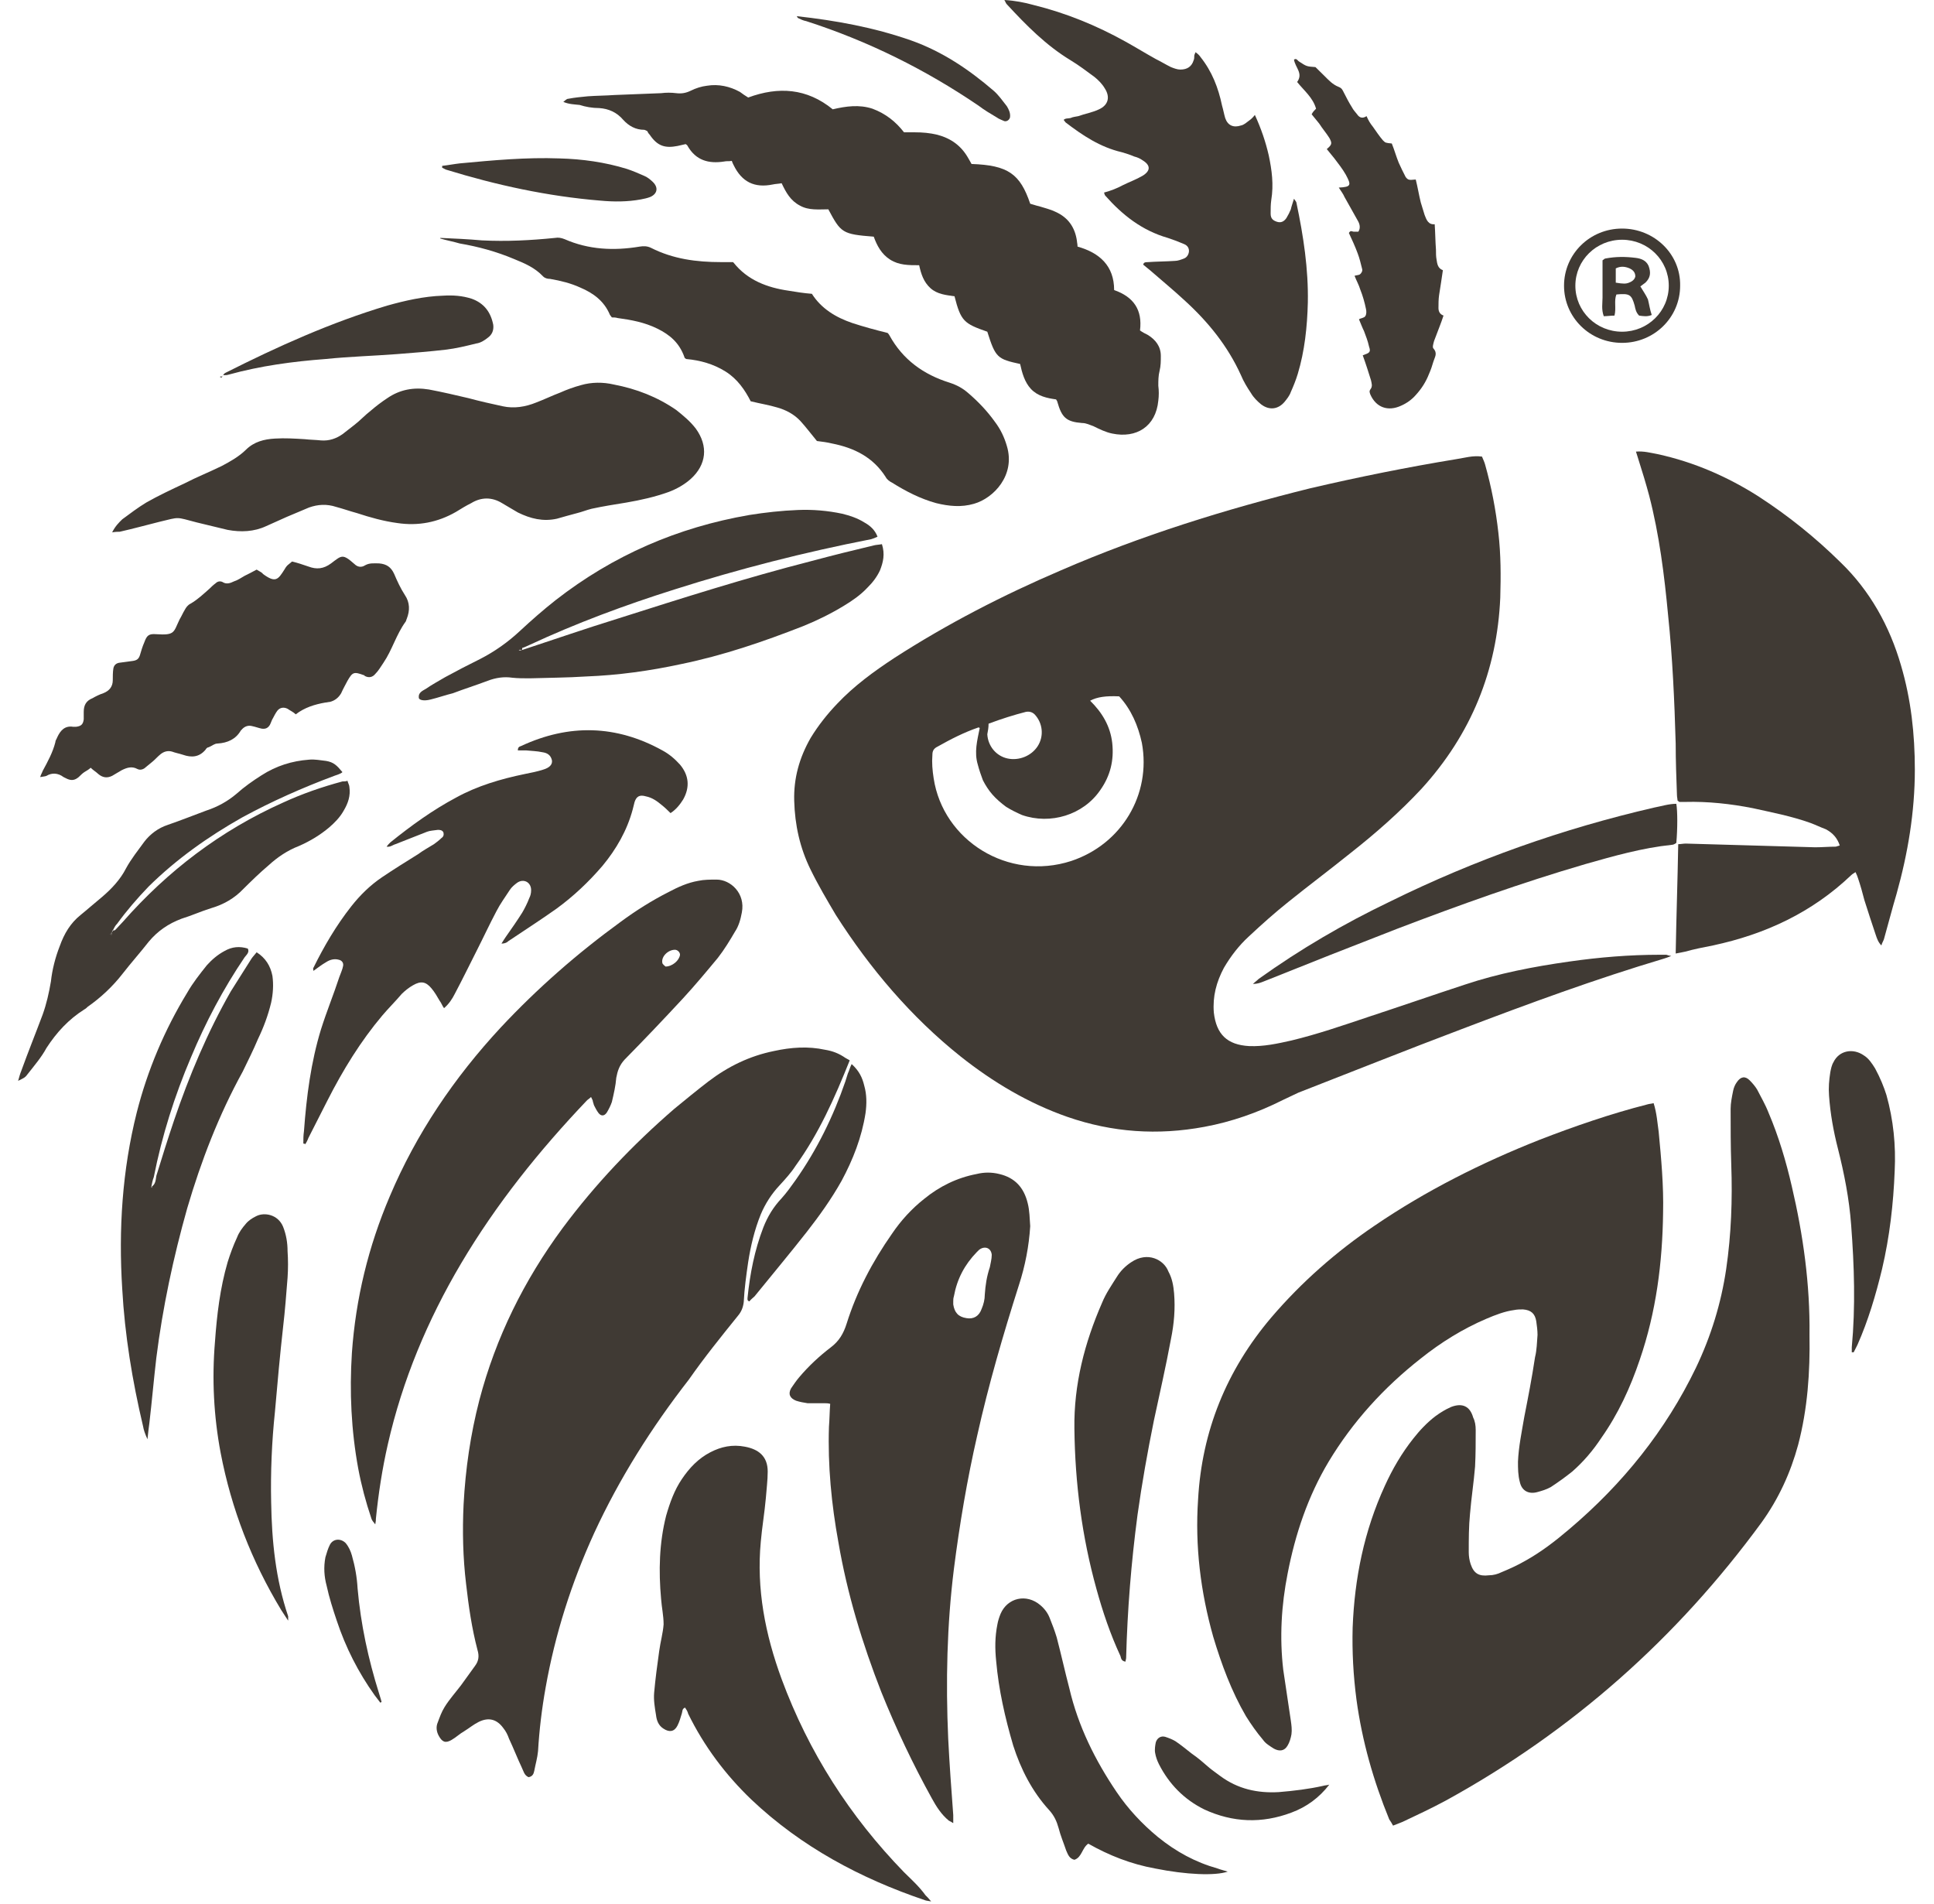 <svg width="64" height="63" viewBox="0 0 64 63" fill="none" xmlns="http://www.w3.org/2000/svg">
<path d="M26.407 0.596C26.491 0.637 26.574 0.679 26.679 0.699C28.725 1.357 30.625 2.302 32.379 3.494C32.567 3.638 32.776 3.762 32.984 3.885C33.068 3.947 33.152 3.967 33.235 4.008C33.319 4.029 33.402 3.967 33.423 3.885C33.444 3.741 33.381 3.618 33.319 3.515C33.172 3.33 33.047 3.145 32.88 3.001C32.066 2.302 31.189 1.706 30.145 1.336C28.913 0.905 27.66 0.679 26.366 0.535C26.386 0.576 26.407 0.596 26.407 0.596Z" fill="#403A34"/>
<path d="M17.534 21.335C19.079 20.616 20.687 20.02 22.316 19.506C24.445 18.828 26.617 18.273 28.83 17.841C28.893 17.821 28.955 17.8 29.039 17.759C28.955 17.533 28.788 17.389 28.601 17.286C28.371 17.142 28.12 17.06 27.87 16.999C27.389 16.896 26.888 16.855 26.408 16.875C25.865 16.896 25.322 16.957 24.8 17.04C22.42 17.451 20.29 18.376 18.39 19.856C17.972 20.184 17.576 20.534 17.2 20.883C16.803 21.253 16.365 21.562 15.884 21.808C15.508 21.993 15.112 22.199 14.736 22.404C14.527 22.528 14.297 22.651 14.089 22.795C13.984 22.857 13.838 22.918 13.859 23.083C13.859 23.165 14.026 23.206 14.256 23.144C14.506 23.083 14.736 23 14.986 22.939C15.362 22.795 15.759 22.672 16.135 22.528C16.406 22.425 16.678 22.384 16.949 22.425C17.137 22.445 17.325 22.445 17.534 22.445C18.16 22.425 18.766 22.425 19.392 22.384C20.457 22.343 21.501 22.199 22.545 21.973C23.944 21.685 25.26 21.233 26.575 20.719C27.034 20.534 27.494 20.308 27.932 20.041C28.204 19.876 28.475 19.691 28.705 19.445C28.872 19.28 29.018 19.095 29.122 18.869C29.227 18.602 29.29 18.335 29.185 18.006C29.081 18.026 28.997 18.026 28.914 18.047C28.225 18.211 27.556 18.376 26.867 18.561C24.696 19.116 22.566 19.794 20.436 20.472C19.371 20.801 18.306 21.171 17.242 21.52C17.221 21.52 17.2 21.52 17.179 21.52H17.158C17.179 21.52 17.179 21.5 17.2 21.5C17.221 21.5 17.242 21.5 17.262 21.52C17.283 21.5 17.283 21.438 17.283 21.438C17.304 21.438 17.409 21.397 17.534 21.335Z" fill="#403A34"/>
<path d="M42.925 2.713C43.155 3.001 43.447 3.227 43.551 3.597C43.489 3.659 43.447 3.7 43.405 3.782C43.489 3.885 43.572 3.987 43.656 4.09C43.76 4.255 43.886 4.398 43.99 4.563C44.094 4.748 44.073 4.789 43.906 4.933C43.99 5.036 44.073 5.138 44.157 5.241C44.282 5.406 44.428 5.591 44.533 5.776C44.721 6.125 44.721 6.187 44.303 6.207C44.366 6.31 44.449 6.413 44.491 6.516C44.637 6.783 44.783 7.029 44.929 7.297C44.992 7.399 45.034 7.543 44.95 7.667C44.909 7.667 44.846 7.667 44.804 7.667C44.742 7.667 44.7 7.605 44.637 7.708C44.742 7.934 44.846 8.16 44.929 8.386C44.992 8.55 45.034 8.735 45.076 8.9C45.096 8.961 45.055 9.044 44.992 9.085C44.95 9.105 44.888 9.105 44.825 9.126C44.888 9.29 44.971 9.434 45.013 9.578C45.096 9.784 45.159 10.01 45.201 10.215C45.222 10.297 45.222 10.4 45.18 10.462C45.138 10.524 45.034 10.524 44.971 10.565C45.034 10.709 45.076 10.832 45.138 10.955C45.201 11.12 45.264 11.284 45.305 11.469C45.368 11.654 45.326 11.675 45.096 11.757C45.201 12.045 45.284 12.312 45.368 12.579C45.389 12.682 45.431 12.784 45.347 12.887C45.305 12.949 45.326 12.99 45.347 13.052C45.535 13.483 45.932 13.627 46.37 13.422C46.558 13.339 46.725 13.216 46.85 13.072C47.038 12.867 47.184 12.641 47.289 12.373C47.352 12.23 47.393 12.106 47.435 11.962C47.477 11.819 47.581 11.695 47.435 11.531C47.393 11.49 47.435 11.366 47.456 11.284C47.519 11.12 47.581 10.955 47.644 10.791C47.686 10.688 47.727 10.565 47.769 10.441C47.644 10.4 47.602 10.297 47.602 10.195C47.602 10.051 47.602 9.907 47.623 9.763C47.665 9.496 47.707 9.229 47.748 8.941C47.581 8.879 47.56 8.735 47.539 8.591C47.519 8.489 47.519 8.386 47.519 8.263C47.498 7.995 47.498 7.728 47.477 7.42C47.268 7.44 47.205 7.276 47.143 7.112C47.101 6.968 47.059 6.844 47.017 6.701C46.955 6.454 46.913 6.187 46.85 5.94C46.621 5.961 46.6 5.961 46.516 5.858C46.433 5.693 46.349 5.529 46.287 5.385C46.203 5.18 46.141 4.953 46.057 4.748C45.848 4.727 45.848 4.727 45.765 4.645C45.639 4.501 45.535 4.337 45.431 4.193C45.347 4.09 45.284 3.987 45.222 3.843C45.096 3.926 44.992 3.905 44.909 3.782C44.846 3.7 44.783 3.638 44.742 3.556C44.637 3.391 44.554 3.227 44.47 3.062C44.428 2.98 44.407 2.919 44.303 2.877C44.094 2.795 43.969 2.651 43.823 2.507C43.718 2.405 43.614 2.302 43.531 2.22C43.238 2.199 43.238 2.199 42.988 2.035C42.946 2.014 42.904 1.911 42.821 1.973C42.862 2.24 43.134 2.425 42.925 2.713Z" fill="#403A34"/>
<path d="M19.831 3.576C20.144 3.597 20.416 3.72 20.625 3.967C20.812 4.172 21.042 4.295 21.314 4.295C21.334 4.295 21.376 4.316 21.418 4.337C21.439 4.378 21.46 4.419 21.502 4.46C21.752 4.83 22.003 4.912 22.42 4.83C22.504 4.809 22.608 4.789 22.692 4.768C22.712 4.789 22.754 4.809 22.754 4.83C23.026 5.303 23.443 5.426 23.965 5.344C24.049 5.323 24.132 5.344 24.216 5.323C24.237 5.385 24.258 5.426 24.279 5.467C24.55 6.022 24.968 6.228 25.573 6.104C25.657 6.084 25.761 6.084 25.866 6.063C26.012 6.371 26.158 6.639 26.471 6.803C26.763 6.968 27.097 6.926 27.411 6.926C27.828 7.707 27.87 7.749 28.914 7.831C29.018 8.119 29.165 8.406 29.457 8.591C29.749 8.776 30.062 8.776 30.417 8.776C30.48 9.064 30.564 9.331 30.793 9.537C31.023 9.742 31.315 9.763 31.587 9.804C31.796 10.626 31.9 10.708 32.672 10.976C32.944 11.839 33.007 11.88 33.758 12.044C33.821 12.332 33.904 12.64 34.113 12.867C34.343 13.113 34.656 13.175 34.948 13.216C34.969 13.257 34.99 13.278 34.99 13.298C35.136 13.812 35.282 13.956 35.804 13.997C35.951 13.997 36.055 14.059 36.18 14.1C36.389 14.203 36.598 14.305 36.807 14.346C37.6 14.511 38.248 14.12 38.331 13.257C38.352 13.093 38.352 12.928 38.331 12.764C38.331 12.599 38.331 12.435 38.373 12.271C38.414 12.106 38.414 11.942 38.414 11.777C38.414 11.469 38.248 11.243 37.976 11.078C37.892 11.037 37.809 10.996 37.725 10.934C37.809 10.256 37.517 9.825 36.869 9.598C36.869 8.797 36.389 8.365 35.658 8.16C35.658 8.077 35.638 8.016 35.638 7.975C35.575 7.522 35.345 7.194 34.928 7.009C34.761 6.926 34.573 6.885 34.385 6.824C34.28 6.803 34.176 6.762 34.092 6.741C33.758 5.755 33.361 5.467 32.15 5.426C32.109 5.344 32.067 5.282 32.046 5.241C31.816 4.83 31.482 4.583 31.023 4.46C30.772 4.398 30.522 4.378 30.271 4.378C30.167 4.378 30.062 4.378 29.916 4.378C29.645 4.028 29.311 3.761 28.872 3.597C28.434 3.453 27.995 3.514 27.557 3.617C26.701 2.918 25.761 2.857 24.759 3.227C24.654 3.165 24.571 3.103 24.487 3.042C24.153 2.857 23.777 2.775 23.402 2.836C23.214 2.857 23.026 2.918 22.859 3.001C22.692 3.083 22.546 3.103 22.378 3.083C22.211 3.062 22.044 3.062 21.877 3.083C21.355 3.103 20.833 3.124 20.332 3.144C20.04 3.165 19.747 3.165 19.455 3.186C19.246 3.206 19.017 3.227 18.808 3.268C18.745 3.268 18.703 3.329 18.641 3.371C18.829 3.453 19.017 3.453 19.184 3.473C19.372 3.535 19.601 3.576 19.831 3.576Z" fill="#403A34"/>
<path d="M35.428 1.994C35.7 2.158 35.971 2.364 36.222 2.549C36.347 2.651 36.472 2.775 36.556 2.919C36.744 3.206 36.681 3.474 36.368 3.618C36.159 3.72 35.909 3.761 35.679 3.844C35.596 3.864 35.512 3.864 35.428 3.905C35.345 3.926 35.261 3.905 35.199 3.967C35.22 3.987 35.241 4.029 35.261 4.049C35.825 4.481 36.41 4.871 37.12 5.036C37.266 5.077 37.391 5.118 37.537 5.18C37.621 5.2 37.725 5.241 37.809 5.303C38.08 5.467 38.08 5.652 37.809 5.817C37.6 5.94 37.37 6.022 37.162 6.125C36.974 6.228 36.765 6.31 36.535 6.372C36.556 6.433 36.556 6.454 36.577 6.475C37.141 7.112 37.788 7.626 38.644 7.872C38.832 7.934 38.999 7.996 39.187 8.078C39.438 8.181 39.354 8.489 39.187 8.551C39.083 8.592 38.978 8.633 38.874 8.633C38.581 8.653 38.268 8.653 37.976 8.674C37.913 8.674 37.851 8.674 37.83 8.756C37.913 8.818 37.997 8.9 38.08 8.962C38.456 9.29 38.832 9.599 39.187 9.928C39.98 10.647 40.628 11.449 41.066 12.415C41.15 12.62 41.275 12.826 41.4 13.011C41.484 13.155 41.609 13.278 41.734 13.381C42.006 13.586 42.298 13.545 42.507 13.299C42.59 13.196 42.674 13.093 42.716 12.97C42.799 12.785 42.883 12.579 42.945 12.374C43.175 11.613 43.259 10.811 43.279 10.01C43.3 8.9 43.133 7.811 42.904 6.721C42.904 6.68 42.862 6.639 42.82 6.577C42.778 6.721 42.737 6.824 42.716 6.927C42.674 7.029 42.632 7.112 42.57 7.215C42.486 7.338 42.382 7.379 42.256 7.338C42.131 7.297 42.048 7.235 42.048 7.071C42.048 6.906 42.048 6.762 42.069 6.618C42.152 6.105 42.089 5.632 41.985 5.139C41.88 4.686 41.734 4.255 41.526 3.803C41.463 3.885 41.4 3.946 41.338 3.988C41.254 4.049 41.171 4.131 41.066 4.152C40.816 4.234 40.628 4.152 40.544 3.905C40.502 3.761 40.482 3.638 40.44 3.494C40.315 2.898 40.106 2.364 39.73 1.891C39.688 1.829 39.646 1.788 39.563 1.727C39.542 1.788 39.521 1.809 39.521 1.85C39.521 1.891 39.521 1.953 39.5 1.994C39.438 2.199 39.291 2.302 39.062 2.302C38.957 2.302 38.853 2.261 38.748 2.22C38.581 2.138 38.414 2.035 38.247 1.953C37.913 1.768 37.579 1.562 37.245 1.377C36.285 0.843 35.282 0.432 34.197 0.164C33.904 0.082 33.591 0.021 33.236 0C33.278 0.062 33.278 0.103 33.32 0.144C33.967 0.843 34.614 1.5 35.428 1.994Z" fill="#403A34"/>
<path d="M19.873 6.639C20.311 6.68 20.771 6.68 21.209 6.598C21.314 6.578 21.418 6.557 21.522 6.516C21.752 6.413 21.794 6.208 21.606 6.023C21.522 5.941 21.418 5.858 21.314 5.817C21.126 5.735 20.938 5.653 20.75 5.591C20.019 5.365 19.267 5.262 18.516 5.242C17.409 5.201 16.323 5.303 15.216 5.406C15.029 5.427 14.82 5.468 14.632 5.488C14.632 5.509 14.632 5.529 14.632 5.55C14.674 5.571 14.715 5.591 14.757 5.612C16.427 6.126 18.119 6.495 19.873 6.639Z" fill="#403A34"/>
<path d="M7.346 12.457C7.325 12.457 7.303 12.457 7.303 12.457C7.303 12.457 7.281 12.457 7.281 12.478C7.303 12.478 7.325 12.499 7.346 12.499C7.325 12.478 7.346 12.457 7.346 12.457Z" fill="#403A34"/>
<path d="M5.277 17.266C5.966 17.101 5.799 17.101 6.509 17.286C6.843 17.369 7.198 17.451 7.532 17.533C7.971 17.615 8.409 17.595 8.806 17.41C9.036 17.307 9.265 17.204 9.495 17.101C9.746 16.999 9.975 16.896 10.226 16.793C10.518 16.69 10.81 16.67 11.124 16.773C11.353 16.834 11.583 16.916 11.813 16.978C12.251 17.122 12.69 17.245 13.149 17.307C13.838 17.41 14.485 17.286 15.091 16.937C15.258 16.834 15.425 16.731 15.592 16.649C15.926 16.444 16.281 16.444 16.615 16.649C16.782 16.752 16.97 16.855 17.137 16.957C17.555 17.163 17.972 17.266 18.432 17.163C18.641 17.101 18.87 17.04 19.1 16.978C19.267 16.937 19.413 16.875 19.58 16.834C19.956 16.752 20.353 16.69 20.729 16.629C21.209 16.546 21.668 16.444 22.128 16.279C22.399 16.177 22.65 16.033 22.858 15.848C23.381 15.375 23.443 14.758 23.026 14.183C22.838 13.936 22.608 13.751 22.378 13.566C21.752 13.134 21.063 12.867 20.311 12.723C19.956 12.641 19.58 12.641 19.225 12.744C18.996 12.806 18.766 12.888 18.536 12.991C18.265 13.093 18.014 13.217 17.743 13.319C17.388 13.463 17.012 13.525 16.636 13.443C16.26 13.361 15.884 13.278 15.509 13.176C15.07 13.073 14.632 12.97 14.193 12.888C13.692 12.806 13.233 12.888 12.815 13.176C12.627 13.299 12.439 13.443 12.272 13.587C12.084 13.73 11.917 13.915 11.729 14.059C11.604 14.162 11.458 14.265 11.332 14.368C11.124 14.512 10.894 14.594 10.623 14.573C10.435 14.553 10.268 14.553 10.08 14.532C9.746 14.512 9.432 14.491 9.098 14.512C8.743 14.532 8.409 14.614 8.138 14.882C7.908 15.108 7.616 15.272 7.344 15.416C6.927 15.621 6.509 15.786 6.112 15.992C5.674 16.197 5.235 16.403 4.839 16.629C4.567 16.793 4.296 16.999 4.045 17.184C3.92 17.307 3.816 17.41 3.711 17.615C3.836 17.595 3.899 17.595 3.962 17.595C4.421 17.492 4.86 17.369 5.277 17.266Z" fill="#403A34"/>
<path d="M10.769 11.88C11.562 11.798 12.356 11.777 13.149 11.716C13.671 11.675 14.214 11.633 14.736 11.572C15.091 11.531 15.425 11.448 15.759 11.366C15.905 11.346 16.031 11.263 16.135 11.181C16.281 11.078 16.344 10.935 16.323 10.75C16.239 10.318 16.01 10.03 15.613 9.886C15.3 9.784 14.987 9.763 14.653 9.784C14.026 9.804 13.4 9.948 12.815 10.112C10.957 10.667 9.182 11.469 7.47 12.332C7.428 12.353 7.407 12.373 7.386 12.415C7.449 12.415 7.512 12.415 7.574 12.394C8.618 12.106 9.683 11.962 10.769 11.88Z" fill="#403A34"/>
<path d="M17.012 8.571C17.367 8.715 17.701 8.858 17.972 9.146C18.035 9.208 18.118 9.228 18.202 9.228C18.557 9.29 18.891 9.372 19.204 9.516C19.642 9.701 19.997 9.968 20.185 10.421C20.206 10.441 20.227 10.482 20.248 10.503C20.311 10.503 20.373 10.503 20.436 10.523C20.895 10.585 21.334 10.667 21.751 10.873C22.169 11.078 22.482 11.345 22.649 11.818C22.649 11.839 22.67 11.859 22.712 11.88C23.171 11.921 23.61 12.044 24.006 12.291C24.403 12.538 24.654 12.908 24.842 13.278C25.176 13.36 25.447 13.401 25.719 13.483C26.011 13.565 26.282 13.709 26.491 13.935C26.679 14.141 26.846 14.367 27.034 14.593C27.201 14.614 27.368 14.634 27.535 14.675C28.266 14.819 28.892 15.127 29.31 15.785C29.352 15.867 29.435 15.929 29.519 15.97C29.978 16.258 30.459 16.505 30.98 16.648C31.398 16.751 31.816 16.792 32.233 16.669C32.881 16.484 33.611 15.723 33.319 14.757C33.236 14.47 33.11 14.203 32.922 13.956C32.672 13.606 32.38 13.298 32.045 13.01C31.858 12.846 31.67 12.743 31.419 12.661C30.563 12.394 29.874 11.9 29.435 11.099C29.415 11.058 29.373 11.017 29.373 11.017C28.955 10.914 28.579 10.811 28.203 10.688C27.661 10.503 27.18 10.215 26.867 9.722C26.596 9.701 26.345 9.66 26.095 9.619C25.385 9.516 24.737 9.27 24.278 8.694L24.257 8.673C24.132 8.673 23.986 8.673 23.86 8.673C23.046 8.673 22.273 8.571 21.543 8.201C21.417 8.139 21.292 8.139 21.167 8.16C20.311 8.303 19.476 8.262 18.682 7.913C18.578 7.872 18.473 7.851 18.369 7.872C17.555 7.954 16.761 7.995 15.947 7.954C15.487 7.913 15.028 7.892 14.569 7.872V7.892C14.777 7.954 15.007 7.995 15.216 8.057C15.821 8.16 16.427 8.324 17.012 8.571Z" fill="#403A34"/>
<path d="M41.65 32.393C41.588 32.455 41.525 32.496 41.462 32.558C41.609 32.558 41.713 32.517 41.817 32.476C43.3 31.88 44.761 31.304 46.244 30.729C48.29 29.948 50.357 29.207 52.466 28.591C53.406 28.324 54.346 28.056 55.327 27.954C55.39 27.954 55.431 27.913 55.473 27.892C55.515 27.419 55.515 26.844 55.473 26.597C55.222 26.597 54.972 26.679 54.742 26.721C51.715 27.419 48.812 28.447 46.014 29.824C44.469 30.564 43.028 31.407 41.65 32.393Z" fill="#403A34"/>
<path d="M54.534 9.908C54.471 9.764 54.367 9.62 54.283 9.477C54.346 9.435 54.388 9.394 54.45 9.353C54.617 9.189 54.638 9.024 54.555 8.798C54.471 8.613 54.304 8.552 54.116 8.531C53.782 8.49 53.469 8.49 53.135 8.552C53.093 8.552 53.072 8.593 53.031 8.613V9.209C53.031 9.415 53.031 9.641 53.031 9.847C53.031 10.031 52.989 10.237 53.072 10.463C53.177 10.463 53.302 10.443 53.427 10.443C53.49 10.196 53.406 9.949 53.49 9.744C53.928 9.703 53.991 9.744 54.095 10.114C54.116 10.216 54.137 10.34 54.242 10.443C54.388 10.463 54.513 10.484 54.659 10.422C54.596 10.237 54.576 10.073 54.534 9.908ZM53.907 9.353C53.803 9.394 53.719 9.394 53.469 9.353V8.881C53.636 8.798 53.782 8.819 53.928 8.881C54.054 8.942 54.116 9.024 54.116 9.148C54.095 9.25 54.012 9.312 53.907 9.353Z" fill="#403A34"/>
<path d="M28.058 35.518C28.037 35.6 27.995 35.703 27.974 35.785C27.578 36.936 27.035 38.046 26.325 39.053C26.179 39.259 26.032 39.464 25.866 39.649C25.594 39.937 25.406 40.245 25.26 40.615C24.968 41.376 24.821 42.136 24.738 42.938C24.738 42.979 24.717 43.041 24.801 43.061C24.842 42.999 24.905 42.958 24.968 42.897C25.552 42.177 26.137 41.478 26.701 40.759C27.118 40.225 27.515 39.67 27.849 39.074C28.225 38.375 28.517 37.635 28.642 36.833C28.684 36.525 28.684 36.217 28.601 35.929C28.538 35.662 28.434 35.436 28.183 35.209C28.12 35.333 28.1 35.436 28.058 35.518Z" fill="#403A34"/>
<path d="M2.103 25.713C2.145 25.733 2.186 25.754 2.228 25.774C2.374 25.836 2.479 25.816 2.604 25.713C2.667 25.651 2.729 25.589 2.792 25.548C2.855 25.507 2.938 25.466 3.001 25.404C3.084 25.487 3.189 25.548 3.251 25.61C3.397 25.733 3.544 25.754 3.711 25.672C3.815 25.61 3.919 25.548 4.024 25.487C4.191 25.404 4.358 25.343 4.546 25.445C4.629 25.487 4.713 25.466 4.776 25.425C4.859 25.363 4.943 25.281 5.026 25.219C5.131 25.137 5.214 25.034 5.318 24.952C5.423 24.87 5.548 24.829 5.694 24.87C5.799 24.911 5.924 24.932 6.049 24.973C6.342 25.076 6.592 25.055 6.801 24.808C6.822 24.767 6.864 24.726 6.905 24.726C7.01 24.685 7.093 24.603 7.198 24.603C7.532 24.582 7.803 24.459 7.97 24.171L7.991 24.151C8.075 24.048 8.2 23.986 8.346 24.027C8.451 24.048 8.555 24.089 8.659 24.11C8.785 24.13 8.868 24.089 8.931 23.986C8.973 23.904 8.993 23.822 9.035 23.76C9.077 23.678 9.119 23.596 9.181 23.513C9.265 23.411 9.39 23.39 9.515 23.452C9.599 23.513 9.703 23.555 9.787 23.637C10.079 23.411 10.413 23.308 10.768 23.246C10.81 23.246 10.873 23.226 10.914 23.226C11.081 23.185 11.207 23.082 11.29 22.938C11.353 22.794 11.436 22.65 11.499 22.527C11.666 22.239 11.708 22.218 12.042 22.342C12.063 22.342 12.063 22.342 12.063 22.362C12.209 22.445 12.334 22.404 12.418 22.301C12.522 22.198 12.606 22.054 12.689 21.931C12.982 21.499 13.107 21.006 13.42 20.574C13.441 20.554 13.441 20.512 13.462 20.471C13.566 20.204 13.566 19.937 13.399 19.69C13.253 19.464 13.149 19.238 13.044 18.991C12.94 18.765 12.794 18.663 12.543 18.642C12.376 18.642 12.23 18.622 12.084 18.704C11.958 18.786 11.833 18.765 11.729 18.663C11.332 18.313 11.311 18.375 10.956 18.642C10.706 18.827 10.476 18.848 10.204 18.745C10.017 18.683 9.85 18.622 9.662 18.58C9.599 18.642 9.557 18.663 9.515 18.704C9.474 18.745 9.432 18.806 9.411 18.848C9.202 19.177 9.119 19.3 8.701 18.991C8.68 18.95 8.597 18.909 8.492 18.848C8.346 18.93 8.221 18.991 8.096 19.053C7.991 19.115 7.866 19.197 7.741 19.238C7.615 19.3 7.49 19.341 7.365 19.259C7.281 19.218 7.198 19.238 7.135 19.3C7.052 19.361 6.989 19.423 6.926 19.485C6.738 19.649 6.55 19.834 6.3 19.978C6.216 20.019 6.154 20.102 6.112 20.184C6.049 20.286 6.008 20.389 5.945 20.492C5.736 20.924 5.799 21.026 5.172 20.985C4.922 20.965 4.859 21.026 4.776 21.253C4.713 21.396 4.671 21.54 4.629 21.684C4.588 21.807 4.525 21.849 4.4 21.869C4.233 21.89 4.087 21.91 3.94 21.931C3.836 21.951 3.773 22.013 3.752 22.116C3.732 22.239 3.732 22.383 3.732 22.506C3.732 22.712 3.627 22.856 3.418 22.938C3.293 22.979 3.168 23.041 3.063 23.102C2.855 23.185 2.771 23.328 2.771 23.555C2.771 23.637 2.771 23.719 2.771 23.801C2.75 23.966 2.688 24.027 2.521 24.048C2.479 24.048 2.437 24.048 2.416 24.048C2.145 24.007 1.998 24.171 1.894 24.397C1.873 24.459 1.831 24.5 1.831 24.562C1.748 24.891 1.581 25.199 1.414 25.507C1.393 25.569 1.351 25.631 1.33 25.713C1.435 25.692 1.497 25.692 1.539 25.672C1.706 25.569 1.915 25.569 2.103 25.713Z" fill="#403A34"/>
<path d="M37.433 41.766C37.245 41.889 37.078 42.054 36.953 42.259C36.785 42.527 36.598 42.794 36.472 43.102C35.888 44.438 35.533 45.815 35.554 47.275C35.575 49.083 35.804 50.851 36.284 52.578C36.493 53.338 36.744 54.078 37.078 54.797C37.099 54.859 37.099 54.962 37.245 54.982C37.245 54.941 37.266 54.9 37.266 54.859C37.308 53.276 37.433 51.714 37.642 50.132C37.788 49.083 37.976 48.035 38.184 47.007C38.373 46.123 38.581 45.219 38.748 44.315C38.853 43.801 38.895 43.308 38.853 42.794C38.832 42.547 38.79 42.3 38.665 42.074C38.519 41.684 37.976 41.396 37.433 41.766Z" fill="#403A34"/>
<path d="M50.442 46.883C50.358 47.377 50.254 47.87 50.233 48.363C50.233 48.589 50.233 48.815 50.295 49.041C50.358 49.329 50.588 49.453 50.88 49.37C51.026 49.329 51.172 49.288 51.319 49.206C51.569 49.041 51.799 48.877 52.029 48.692C52.404 48.363 52.718 47.993 52.989 47.582C53.553 46.781 53.95 45.917 54.263 44.992C54.806 43.41 55.014 41.786 55.035 40.121C55.056 39.237 54.973 38.333 54.889 37.449C54.847 37.161 54.827 36.832 54.722 36.503C54.639 36.524 54.576 36.524 54.513 36.544C53.302 36.853 52.112 37.264 50.943 37.716C49.022 38.477 47.184 39.401 45.493 40.553C44.219 41.416 43.071 42.423 42.069 43.595C40.586 45.342 39.772 47.356 39.647 49.617C39.542 51.158 39.73 52.679 40.148 54.159C40.419 55.064 40.753 55.968 41.233 56.79C41.4 57.057 41.588 57.325 41.797 57.571C41.881 57.695 42.027 57.777 42.152 57.859C42.34 57.962 42.507 57.941 42.611 57.756C42.674 57.654 42.716 57.51 42.737 57.386C42.758 57.242 42.737 57.078 42.716 56.934C42.632 56.379 42.549 55.804 42.465 55.249C42.34 54.18 42.403 53.111 42.611 52.063C42.862 50.768 43.28 49.514 43.969 48.363C44.762 47.048 45.785 45.917 47.017 44.951C47.685 44.417 48.416 43.965 49.189 43.636C49.481 43.512 49.794 43.389 50.108 43.348C50.212 43.327 50.295 43.327 50.4 43.327C50.671 43.348 50.797 43.471 50.838 43.718C50.859 43.862 50.88 44.026 50.88 44.17C50.859 44.417 50.859 44.663 50.797 44.91C50.692 45.609 50.567 46.246 50.442 46.883Z" fill="#403A34"/>
<path d="M55.139 31.592H54.93C53.928 31.592 52.926 31.674 51.923 31.818C50.754 31.983 49.585 32.209 48.478 32.579C47.413 32.928 46.348 33.298 45.283 33.648C44.427 33.935 43.592 34.223 42.736 34.429C42.277 34.532 41.817 34.634 41.337 34.614C40.606 34.573 40.251 34.223 40.168 33.504C40.126 32.969 40.251 32.497 40.502 32.024C40.731 31.633 41.003 31.284 41.316 30.996C41.755 30.585 42.193 30.195 42.632 29.845C43.321 29.29 44.01 28.776 44.699 28.221C45.534 27.564 46.327 26.865 47.037 26.104C48.687 24.296 49.543 22.178 49.647 19.774C49.668 19.054 49.668 18.355 49.585 17.636C49.501 16.875 49.355 16.115 49.146 15.375C49.125 15.293 49.084 15.211 49.042 15.108C48.729 15.067 48.478 15.149 48.207 15.19C46.578 15.457 44.949 15.786 43.362 16.156C40.544 16.855 37.767 17.718 35.115 18.869C33.194 19.691 31.356 20.637 29.602 21.767C28.913 22.22 28.266 22.692 27.702 23.288C27.368 23.638 27.076 24.008 26.825 24.419C26.449 25.077 26.262 25.755 26.282 26.495C26.303 27.296 26.47 28.057 26.825 28.776C27.076 29.29 27.368 29.784 27.66 30.277C28.788 32.044 30.145 33.648 31.795 34.963C32.86 35.806 34.029 36.505 35.324 36.957C36.806 37.471 38.309 37.574 39.855 37.286C40.752 37.121 41.629 36.813 42.444 36.402C42.611 36.32 42.799 36.237 42.966 36.155C44.761 35.456 46.557 34.737 48.353 34.059C50.566 33.216 52.8 32.394 55.076 31.716C55.139 31.695 55.202 31.674 55.306 31.633C55.181 31.613 55.16 31.592 55.139 31.592ZM32.714 23.946C33.152 23.782 33.549 23.658 33.945 23.556C34.05 23.535 34.154 23.556 34.238 23.638C34.509 23.926 34.551 24.357 34.342 24.686C34.133 25.015 33.716 25.179 33.34 25.097C32.964 25.015 32.693 24.686 32.672 24.296C32.693 24.193 32.714 24.07 32.714 23.946ZM35.449 28.489C33.361 29.167 31.21 27.81 30.897 25.755C30.855 25.488 30.834 25.241 30.855 24.974C30.855 24.851 30.897 24.768 31.022 24.707C31.461 24.46 31.899 24.234 32.379 24.07C32.379 24.07 32.4 24.07 32.421 24.09C32.338 24.501 32.233 24.892 32.358 25.303C32.4 25.467 32.463 25.652 32.526 25.817C32.609 25.981 32.714 26.145 32.839 26.289C32.964 26.433 33.131 26.577 33.298 26.7C33.465 26.803 33.632 26.885 33.82 26.968C34.76 27.296 35.846 26.968 36.409 26.145C36.743 25.673 36.869 25.159 36.806 24.583C36.743 24.028 36.472 23.576 36.075 23.186C36.305 23.062 36.597 23.021 37.036 23.042C37.432 23.473 37.662 24.008 37.787 24.583C38.101 26.289 37.119 27.934 35.449 28.489Z" fill="#403A34"/>
<path d="M29.916 61.95C28.12 60.1 26.763 57.983 25.865 55.557C25.322 54.078 25.029 52.577 25.176 51.015C25.217 50.542 25.301 50.049 25.343 49.576C25.364 49.288 25.405 48.98 25.405 48.692C25.405 48.179 25.092 47.953 24.654 47.87C24.236 47.788 23.86 47.87 23.505 48.055C23.108 48.261 22.816 48.569 22.566 48.939C22.315 49.309 22.169 49.72 22.044 50.152C21.814 51.056 21.793 51.981 21.877 52.906C21.898 53.194 21.96 53.461 21.96 53.749C21.939 54.036 21.856 54.324 21.814 54.633C21.751 55.085 21.689 55.537 21.647 56.01C21.626 56.256 21.668 56.503 21.709 56.75C21.73 56.935 21.793 57.099 21.96 57.202C22.148 57.325 22.315 57.305 22.419 57.099C22.482 56.976 22.524 56.832 22.566 56.688C22.587 56.626 22.566 56.544 22.67 56.503C22.712 56.565 22.754 56.626 22.774 56.709C23.297 57.777 24.006 58.723 24.863 59.545C26.512 61.107 28.475 62.155 30.605 62.875C30.646 62.895 30.709 62.895 30.813 62.916C30.73 62.813 30.667 62.751 30.625 62.71C30.417 62.422 30.166 62.196 29.916 61.95Z" fill="#403A34"/>
<path d="M12.648 33.606C12.857 33.359 13.087 33.133 13.295 32.887C13.4 32.784 13.525 32.681 13.671 32.599C13.922 32.455 14.089 32.476 14.277 32.702C14.381 32.825 14.465 32.969 14.548 33.113C14.611 33.195 14.632 33.277 14.694 33.359C14.861 33.216 14.966 33.051 15.049 32.887C15.3 32.414 15.53 31.941 15.759 31.489C15.989 31.037 16.198 30.585 16.427 30.153C16.553 29.906 16.72 29.68 16.866 29.454C16.929 29.352 17.033 29.269 17.116 29.208C17.325 29.064 17.576 29.187 17.576 29.454C17.576 29.557 17.555 29.639 17.513 29.721C17.451 29.886 17.367 30.05 17.284 30.194C17.116 30.461 16.929 30.729 16.741 30.996C16.699 31.058 16.657 31.119 16.595 31.222C16.72 31.222 16.782 31.181 16.824 31.14C17.346 30.79 17.889 30.441 18.411 30.071C18.975 29.66 19.476 29.187 19.935 28.653C20.395 28.098 20.75 27.481 20.938 26.782C20.959 26.7 20.979 26.618 21 26.536C21.063 26.351 21.167 26.289 21.376 26.351C21.585 26.392 21.752 26.515 21.898 26.638C22.003 26.721 22.086 26.803 22.19 26.905C22.378 26.782 22.504 26.618 22.608 26.453C22.838 26.042 22.796 25.652 22.504 25.302C22.337 25.117 22.149 24.953 21.919 24.83C20.395 23.987 18.829 23.946 17.242 24.686C17.179 24.706 17.137 24.727 17.137 24.83C17.221 24.83 17.325 24.83 17.409 24.83C17.597 24.85 17.764 24.85 17.952 24.891C18.098 24.912 18.223 24.974 18.265 25.158C18.286 25.302 18.181 25.405 17.973 25.467C17.785 25.528 17.576 25.57 17.367 25.611C16.574 25.775 15.801 26.001 15.091 26.392C14.319 26.803 13.609 27.317 12.92 27.872C12.878 27.913 12.836 27.954 12.794 28.015C12.92 28.036 13.003 27.954 13.087 27.933C13.442 27.789 13.776 27.666 14.131 27.522C14.235 27.481 14.36 27.481 14.486 27.46C14.548 27.46 14.632 27.46 14.674 27.543C14.694 27.625 14.674 27.687 14.611 27.728C14.527 27.81 14.444 27.872 14.36 27.933C14.193 28.036 14.005 28.139 13.838 28.262C13.442 28.509 13.045 28.755 12.648 29.023C12.251 29.29 11.917 29.619 11.625 29.989C11.124 30.626 10.727 31.304 10.372 32.023C10.351 32.044 10.372 32.085 10.372 32.126C10.518 32.023 10.644 31.921 10.79 31.838C10.915 31.756 11.061 31.715 11.207 31.756C11.312 31.777 11.374 31.859 11.354 31.962C11.333 32.085 11.27 32.209 11.228 32.332C11.04 32.907 10.811 33.462 10.623 34.058C10.289 35.148 10.143 36.278 10.059 37.429C10.038 37.573 10.038 37.696 10.038 37.84C10.059 37.84 10.08 37.84 10.101 37.861C10.143 37.799 10.184 37.717 10.205 37.655C10.414 37.244 10.623 36.833 10.832 36.422C11.354 35.394 11.938 34.449 12.648 33.606Z" fill="#403A34"/>
<path d="M24.424 43.533C24.528 43.41 24.591 43.266 24.612 43.081C24.633 42.649 24.695 42.197 24.758 41.766C24.841 41.231 24.967 40.697 25.175 40.183C25.322 39.834 25.53 39.505 25.802 39.217C25.99 39.011 26.178 38.806 26.324 38.58C27.096 37.511 27.618 36.339 28.119 35.086C28.078 35.065 28.015 35.024 27.973 35.003C27.765 34.859 27.556 34.777 27.305 34.736C26.741 34.613 26.178 34.654 25.614 34.777C24.799 34.942 24.09 35.291 23.442 35.784C23.067 36.072 22.691 36.38 22.315 36.689C20.937 37.881 19.705 39.176 18.619 40.635C17.345 42.362 16.406 44.253 15.863 46.329C15.57 47.459 15.403 48.61 15.341 49.782C15.299 50.666 15.32 51.549 15.424 52.413C15.508 53.153 15.612 53.872 15.8 54.591C15.863 54.797 15.842 54.961 15.717 55.126C15.57 55.331 15.403 55.557 15.257 55.763C15.069 56.01 14.881 56.215 14.714 56.482C14.61 56.647 14.547 56.832 14.485 56.996C14.422 57.14 14.443 57.304 14.526 57.448C14.631 57.633 14.735 57.695 14.944 57.572C15.09 57.489 15.216 57.366 15.362 57.284C15.529 57.181 15.675 57.058 15.842 56.976C16.176 56.811 16.447 56.893 16.656 57.181C16.74 57.284 16.802 57.407 16.844 57.531C16.99 57.839 17.116 58.168 17.262 58.476C17.324 58.599 17.345 58.743 17.491 58.805C17.617 58.784 17.659 58.702 17.679 58.599C17.721 58.373 17.784 58.168 17.805 57.942C17.846 57.243 17.93 56.544 18.055 55.845C18.368 54.078 18.911 52.371 19.663 50.727C20.498 48.918 21.563 47.233 22.795 45.65C23.296 44.931 23.86 44.232 24.424 43.533Z" fill="#403A34"/>
<path d="M23.714 29.105C23.505 29.105 23.296 29.105 23.108 29.146C22.753 29.207 22.44 29.351 22.127 29.516C21.563 29.803 21.041 30.132 20.54 30.502C19.099 31.55 17.784 32.702 16.573 33.996C15.028 35.661 13.775 37.511 12.898 39.587C12.188 41.252 11.771 42.978 11.645 44.767C11.562 46.062 11.624 47.336 11.854 48.59C11.958 49.145 12.105 49.7 12.293 50.255C12.313 50.316 12.355 50.357 12.418 50.44C12.439 50.337 12.439 50.296 12.439 50.255C12.522 49.432 12.647 48.61 12.835 47.788C13.316 45.671 14.151 43.677 15.258 41.807C16.427 39.834 17.847 38.066 19.433 36.401C19.454 36.381 19.496 36.36 19.559 36.298C19.601 36.381 19.622 36.422 19.622 36.463C19.642 36.504 19.642 36.545 19.663 36.586C19.705 36.668 19.747 36.751 19.809 36.833C19.893 36.936 19.997 36.936 20.081 36.812C20.143 36.709 20.206 36.586 20.248 36.463C20.311 36.196 20.373 35.928 20.394 35.661C20.436 35.435 20.498 35.25 20.666 35.065C21.313 34.407 21.96 33.729 22.607 33.03C23.004 32.599 23.38 32.147 23.756 31.694C23.965 31.427 24.152 31.119 24.32 30.831C24.445 30.646 24.508 30.42 24.549 30.194C24.674 29.557 24.173 29.105 23.714 29.105ZM22.023 31.982C22.002 31.962 21.918 31.9 21.918 31.859C21.877 31.653 22.106 31.427 22.336 31.427C22.419 31.427 22.503 31.509 22.503 31.591C22.482 31.776 22.252 31.982 22.023 31.982Z" fill="#403A34"/>
<path d="M11.833 52.557C11.812 52.187 11.75 51.838 11.645 51.468C11.604 51.324 11.541 51.18 11.437 51.057C11.27 50.892 11.019 50.913 10.915 51.118C10.852 51.242 10.81 51.386 10.768 51.53C10.706 51.858 10.727 52.167 10.81 52.475C10.894 52.866 11.019 53.256 11.144 53.626C11.437 54.51 11.854 55.332 12.397 56.093C12.46 56.175 12.522 56.257 12.585 56.339C12.606 56.339 12.606 56.319 12.627 56.319C12.606 56.216 12.564 56.113 12.543 56.031C12.188 54.901 11.938 53.749 11.833 52.557Z" fill="#403A34"/>
<path d="M38.31 60.779C37.788 60.347 37.329 59.854 36.953 59.299C36.243 58.251 35.679 57.12 35.387 55.867C35.241 55.312 35.115 54.736 34.969 54.181C34.907 53.975 34.823 53.749 34.739 53.544C34.677 53.38 34.572 53.236 34.426 53.112C33.967 52.722 33.34 52.866 33.111 53.4C33.069 53.503 33.027 53.626 33.006 53.749C32.923 54.16 32.923 54.551 32.965 54.962C33.048 55.908 33.257 56.833 33.529 57.758C33.779 58.538 34.155 59.279 34.719 59.895C34.886 60.08 34.969 60.265 35.032 60.491C35.094 60.738 35.199 60.984 35.282 61.231C35.345 61.375 35.387 61.498 35.554 61.539C35.804 61.457 35.804 61.149 36.013 61.005C36.702 61.396 37.433 61.683 38.227 61.827C39.25 62.033 40.21 62.074 40.628 61.93C40.502 61.889 40.398 61.868 40.294 61.827C39.563 61.622 38.916 61.272 38.31 60.779Z" fill="#403A34"/>
<path d="M34.009 39.813C33.884 39.299 33.591 38.97 33.069 38.847C32.819 38.785 32.568 38.785 32.318 38.847C31.67 38.97 31.086 39.258 30.584 39.669C30.167 39.998 29.812 40.389 29.52 40.82C28.872 41.745 28.35 42.732 28.016 43.801C27.912 44.129 27.766 44.376 27.494 44.582C27.118 44.869 26.763 45.198 26.45 45.568C26.346 45.691 26.262 45.815 26.179 45.938C26.074 46.123 26.137 46.267 26.346 46.349C26.471 46.39 26.596 46.411 26.722 46.431C26.91 46.431 27.077 46.431 27.265 46.431C27.327 46.431 27.411 46.431 27.473 46.452C27.452 46.719 27.452 46.966 27.432 47.212C27.39 48.487 27.515 49.782 27.745 51.036C28.037 52.742 28.538 54.386 29.165 55.989C29.645 57.181 30.209 58.373 30.835 59.504C30.981 59.771 31.148 60.038 31.399 60.244C31.441 60.264 31.482 60.285 31.545 60.326C31.545 60.223 31.545 60.141 31.545 60.059C31.482 59.216 31.42 58.373 31.378 57.531C31.294 55.64 31.336 53.769 31.566 51.919C31.754 50.44 32.004 48.96 32.338 47.5C32.714 45.815 33.194 44.17 33.717 42.526C33.925 41.889 34.051 41.231 34.092 40.574C34.072 40.306 34.072 40.06 34.009 39.813ZM32.756 41.93C32.652 42.239 32.61 42.526 32.589 42.834C32.589 42.999 32.547 43.163 32.485 43.307C32.401 43.554 32.213 43.657 31.983 43.616C31.712 43.575 31.587 43.431 31.545 43.163C31.545 43.143 31.545 43.102 31.545 43.061C31.545 43.02 31.545 42.958 31.566 42.896C31.67 42.321 31.921 41.848 32.318 41.437C32.338 41.416 32.359 41.396 32.401 41.355C32.589 41.211 32.798 41.293 32.819 41.519C32.819 41.663 32.777 41.807 32.756 41.93Z" fill="#403A34"/>
<path d="M42.319 59.299C41.608 59.34 40.961 59.196 40.377 58.764C40.272 58.682 40.147 58.6 40.022 58.497C39.834 58.333 39.646 58.168 39.437 58.025C39.249 57.881 39.082 57.737 38.894 57.613C38.79 57.552 38.685 57.511 38.56 57.47C38.414 57.428 38.289 57.511 38.247 57.655C38.226 57.757 38.205 57.901 38.226 58.004C38.247 58.127 38.289 58.251 38.351 58.374C38.685 59.032 39.186 59.545 39.855 59.874C40.794 60.306 41.755 60.347 42.736 59.977C43.237 59.792 43.655 59.484 43.989 59.052C43.926 59.073 43.843 59.073 43.78 59.093C43.321 59.196 42.82 59.258 42.319 59.299Z" fill="#403A34"/>
<path d="M54.847 15.025C54.617 14.984 54.408 14.922 54.137 14.943C54.179 15.066 54.2 15.149 54.221 15.21C54.346 15.601 54.471 16.012 54.575 16.402C54.91 17.697 55.077 19.033 55.202 20.369C55.348 21.767 55.411 23.185 55.452 24.604C55.452 25.179 55.473 25.734 55.494 26.309C55.494 26.371 55.515 26.453 55.515 26.494C55.557 26.515 55.557 26.535 55.578 26.535C55.64 26.535 55.703 26.535 55.766 26.535C56.517 26.515 57.269 26.597 58 26.741C58.647 26.885 59.294 27.008 59.921 27.234C60.088 27.296 60.255 27.378 60.422 27.44C60.652 27.563 60.798 27.728 60.881 27.974C60.84 27.995 60.798 27.995 60.756 28.015C60.526 28.015 60.297 28.036 60.067 28.036C58.647 27.995 57.227 27.954 55.786 27.913C55.703 27.913 55.62 27.933 55.536 27.933C55.515 29.146 55.473 30.338 55.452 31.551C55.578 31.53 55.661 31.51 55.766 31.489C56.058 31.407 56.371 31.345 56.684 31.284C58.417 30.914 59.963 30.194 61.257 28.961C61.299 28.92 61.341 28.899 61.403 28.858C61.445 28.94 61.466 29.002 61.487 29.064C61.57 29.31 61.633 29.536 61.696 29.783C61.821 30.174 61.946 30.564 62.072 30.934C62.113 31.057 62.155 31.181 62.259 31.284C62.28 31.201 62.322 31.14 62.343 31.078C62.489 30.564 62.614 30.071 62.761 29.578C63.136 28.241 63.366 26.864 63.366 25.467C63.366 24.295 63.241 23.144 62.907 22.014C62.531 20.719 61.884 19.547 60.902 18.602C60.067 17.779 59.169 17.06 58.188 16.423C57.185 15.786 56.079 15.293 54.847 15.025Z" fill="#403A34"/>
<path d="M59.295 39.258C59.107 38.436 58.856 37.593 58.522 36.812C58.418 36.545 58.272 36.298 58.147 36.052C58.084 35.949 58 35.846 57.896 35.743C57.75 35.599 57.604 35.62 57.478 35.805C57.416 35.887 57.374 35.99 57.353 36.093C57.311 36.298 57.27 36.504 57.27 36.689C57.27 37.306 57.27 37.922 57.291 38.539C57.332 39.69 57.291 40.841 57.123 41.992C56.956 43.122 56.622 44.212 56.121 45.26C55.119 47.336 53.699 49.103 51.924 50.604C51.465 50.995 50.985 51.364 50.463 51.652C50.212 51.796 49.941 51.919 49.69 52.022C49.565 52.084 49.419 52.125 49.272 52.125C48.938 52.166 48.771 52.063 48.667 51.755C48.625 51.632 48.604 51.488 48.604 51.364C48.604 50.933 48.604 50.501 48.646 50.09C48.688 49.576 48.771 49.042 48.813 48.528C48.834 48.117 48.834 47.726 48.834 47.315C48.834 47.171 48.813 47.028 48.75 46.904C48.646 46.534 48.395 46.411 48.02 46.555C47.832 46.637 47.665 46.74 47.498 46.863C47.226 47.069 46.976 47.336 46.767 47.603C46.391 48.076 46.078 48.61 45.827 49.165C45.138 50.666 44.825 52.228 44.762 53.852C44.741 54.653 44.783 55.434 44.888 56.236C45.075 57.613 45.451 58.928 45.973 60.203C46.015 60.264 46.057 60.326 46.099 60.408C46.203 60.367 46.307 60.326 46.412 60.285C46.892 60.059 47.372 59.833 47.832 59.586C52.029 57.284 55.495 54.201 58.293 50.378C58.856 49.597 59.253 48.733 59.504 47.809C59.817 46.617 59.901 45.404 59.88 44.17C59.901 42.506 59.671 40.861 59.295 39.258Z" fill="#403A34"/>
<path d="M62.051 35.353C61.947 35.188 61.843 35.024 61.676 34.921C61.321 34.674 60.861 34.757 60.673 35.147C60.611 35.25 60.59 35.373 60.569 35.476C60.527 35.743 60.506 35.99 60.527 36.257C60.569 36.853 60.673 37.429 60.82 38.004C61.028 38.826 61.195 39.669 61.258 40.532C61.362 41.889 61.404 43.245 61.279 44.581C61.279 44.623 61.279 44.684 61.279 44.746C61.3 44.746 61.321 44.746 61.342 44.746C61.383 44.664 61.425 44.581 61.467 44.499C61.822 43.698 62.072 42.855 62.281 41.992C62.532 40.923 62.657 39.834 62.699 38.744C62.741 37.901 62.657 37.059 62.427 36.237C62.344 35.969 62.218 35.661 62.051 35.353Z" fill="#403A34"/>
<path d="M11.374 26.823C11.52 26.576 11.604 26.33 11.562 26.042C11.562 25.98 11.52 25.919 11.499 25.836C11.437 25.857 11.395 25.857 11.332 25.857C10.643 26.042 9.996 26.268 9.369 26.556C7.302 27.481 5.548 28.817 4.066 30.502C3.982 30.584 3.899 30.687 3.815 30.769C3.794 30.79 3.753 30.79 3.732 30.79C3.732 30.79 3.732 30.79 3.732 30.81C3.732 30.81 3.732 30.831 3.711 30.831C3.711 30.872 3.69 30.893 3.69 30.934C3.669 30.934 3.669 30.913 3.648 30.913C3.669 30.893 3.69 30.852 3.711 30.831C3.711 30.81 3.711 30.81 3.711 30.79C3.711 30.79 3.711 30.79 3.732 30.79C3.773 30.708 3.815 30.625 3.878 30.564C4.191 30.132 4.546 29.721 4.922 29.331C5.841 28.426 6.885 27.686 8.012 27.049C8.993 26.515 10.017 26.062 11.061 25.672C11.165 25.631 11.27 25.61 11.332 25.549C11.144 25.322 11.04 25.22 10.789 25.178C10.601 25.158 10.413 25.117 10.225 25.137C9.662 25.178 9.14 25.343 8.659 25.651C8.367 25.836 8.075 26.042 7.824 26.268C7.532 26.515 7.198 26.7 6.822 26.823C6.383 26.987 5.966 27.152 5.548 27.296C5.235 27.398 4.964 27.604 4.776 27.851C4.567 28.138 4.337 28.426 4.17 28.734C3.982 29.104 3.69 29.413 3.377 29.68C3.126 29.885 2.896 30.091 2.667 30.276C2.333 30.543 2.124 30.893 1.978 31.304C1.832 31.674 1.727 32.085 1.685 32.475C1.623 32.845 1.539 33.215 1.414 33.565C1.184 34.181 0.934 34.798 0.704 35.435C0.662 35.538 0.641 35.62 0.6 35.764C0.808 35.661 0.829 35.661 0.934 35.517C1.143 35.25 1.372 34.983 1.539 34.675C1.873 34.161 2.27 33.729 2.792 33.4C2.834 33.38 2.876 33.339 2.896 33.318C3.335 33.01 3.732 32.64 4.066 32.208C4.337 31.859 4.65 31.509 4.922 31.16C5.214 30.81 5.569 30.564 6.008 30.399C6.342 30.297 6.655 30.153 6.989 30.05C7.407 29.927 7.762 29.721 8.054 29.413C8.325 29.145 8.597 28.878 8.889 28.632C9.181 28.364 9.516 28.138 9.891 27.994C10.267 27.83 10.601 27.625 10.894 27.378C11.061 27.234 11.249 27.049 11.374 26.823Z" fill="#403A34"/>
<path d="M9.369 43.904C9.432 43.369 9.474 42.814 9.516 42.28C9.536 41.992 9.536 41.684 9.516 41.396C9.516 41.129 9.474 40.861 9.369 40.594C9.202 40.183 8.743 40.101 8.472 40.245C8.346 40.306 8.221 40.389 8.137 40.492C8.012 40.635 7.908 40.779 7.845 40.944C7.72 41.211 7.615 41.499 7.532 41.766C7.281 42.629 7.177 43.513 7.114 44.397C7.01 45.63 7.073 46.863 7.302 48.076C7.657 49.926 8.325 51.652 9.307 53.276C9.369 53.379 9.432 53.461 9.536 53.626C9.536 53.523 9.536 53.482 9.536 53.482C9.119 52.248 8.994 50.995 8.973 49.7C8.952 48.713 8.994 47.706 9.098 46.719C9.182 45.753 9.265 44.828 9.369 43.904Z" fill="#403A34"/>
<path d="M8.534 34.387C8.722 33.997 8.869 33.606 8.973 33.175C9.036 32.887 9.056 32.579 9.015 32.291C8.952 31.962 8.785 31.695 8.493 31.51C8.43 31.592 8.367 31.654 8.326 31.715C8.096 32.085 7.866 32.435 7.637 32.805C6.864 34.161 6.259 35.6 5.757 37.08C5.549 37.697 5.361 38.293 5.173 38.909C5.152 39.033 5.152 39.176 5.027 39.259C5.027 39.279 5.027 39.3 5.027 39.32C5.027 39.3 5.027 39.3 5.006 39.279C5.027 39.176 5.047 39.053 5.089 38.95C5.361 37.573 5.778 36.258 6.321 34.983C6.801 33.832 7.386 32.722 8.096 31.674C8.159 31.592 8.263 31.51 8.2 31.387C7.929 31.304 7.678 31.325 7.428 31.469C7.198 31.592 7.01 31.756 6.843 31.941C6.614 32.229 6.384 32.517 6.196 32.846C5.444 34.079 4.88 35.415 4.525 36.813C4.045 38.724 3.92 40.677 4.045 42.65C4.129 44.171 4.379 45.692 4.734 47.193C4.755 47.316 4.797 47.439 4.88 47.624C4.901 47.398 4.922 47.254 4.943 47.09C5.027 46.37 5.089 45.651 5.173 44.932C5.382 43.267 5.737 41.602 6.196 39.978C6.655 38.416 7.24 36.895 8.033 35.456C8.221 35.066 8.388 34.737 8.534 34.387Z" fill="#403A34"/>
<path d="M3.732 30.813C3.732 30.789 3.709 30.789 3.732 30.813V30.813Z" fill="#403A34"/>
<path d="M7.365 12.435C7.344 12.435 7.344 12.455 7.344 12.455C7.344 12.455 7.365 12.455 7.365 12.435Z" fill="#403A34"/>
<path d="M17.074 21.602H17.095C17.116 21.602 17.137 21.602 17.157 21.602C17.137 21.602 17.116 21.581 17.095 21.581C17.116 21.581 17.095 21.602 17.074 21.602Z" fill="#403A34"/>
<path d="M3.69 30.934C3.69 30.893 3.711 30.872 3.711 30.831C3.69 30.852 3.669 30.893 3.648 30.913C3.669 30.913 3.669 30.934 3.69 30.934Z" fill="#403A34"/>
<path d="M3.735 30.81C3.735 30.81 3.711 30.81 3.735 30.81C3.711 30.81 3.711 30.834 3.735 30.81C3.711 30.834 3.711 30.834 3.735 30.81Z" fill="#403A34"/>
<path d="M53.678 7.563C52.613 7.563 51.757 8.406 51.757 9.454C51.757 10.503 52.613 11.345 53.678 11.345C54.742 11.345 55.599 10.503 55.599 9.454C55.62 8.406 54.742 7.563 53.678 7.563ZM53.678 10.976C52.822 10.976 52.132 10.297 52.132 9.454C52.132 8.612 52.822 7.933 53.678 7.933C54.534 7.933 55.223 8.612 55.223 9.454C55.223 10.297 54.534 10.976 53.678 10.976Z" fill="#403A34"/>
</svg>
